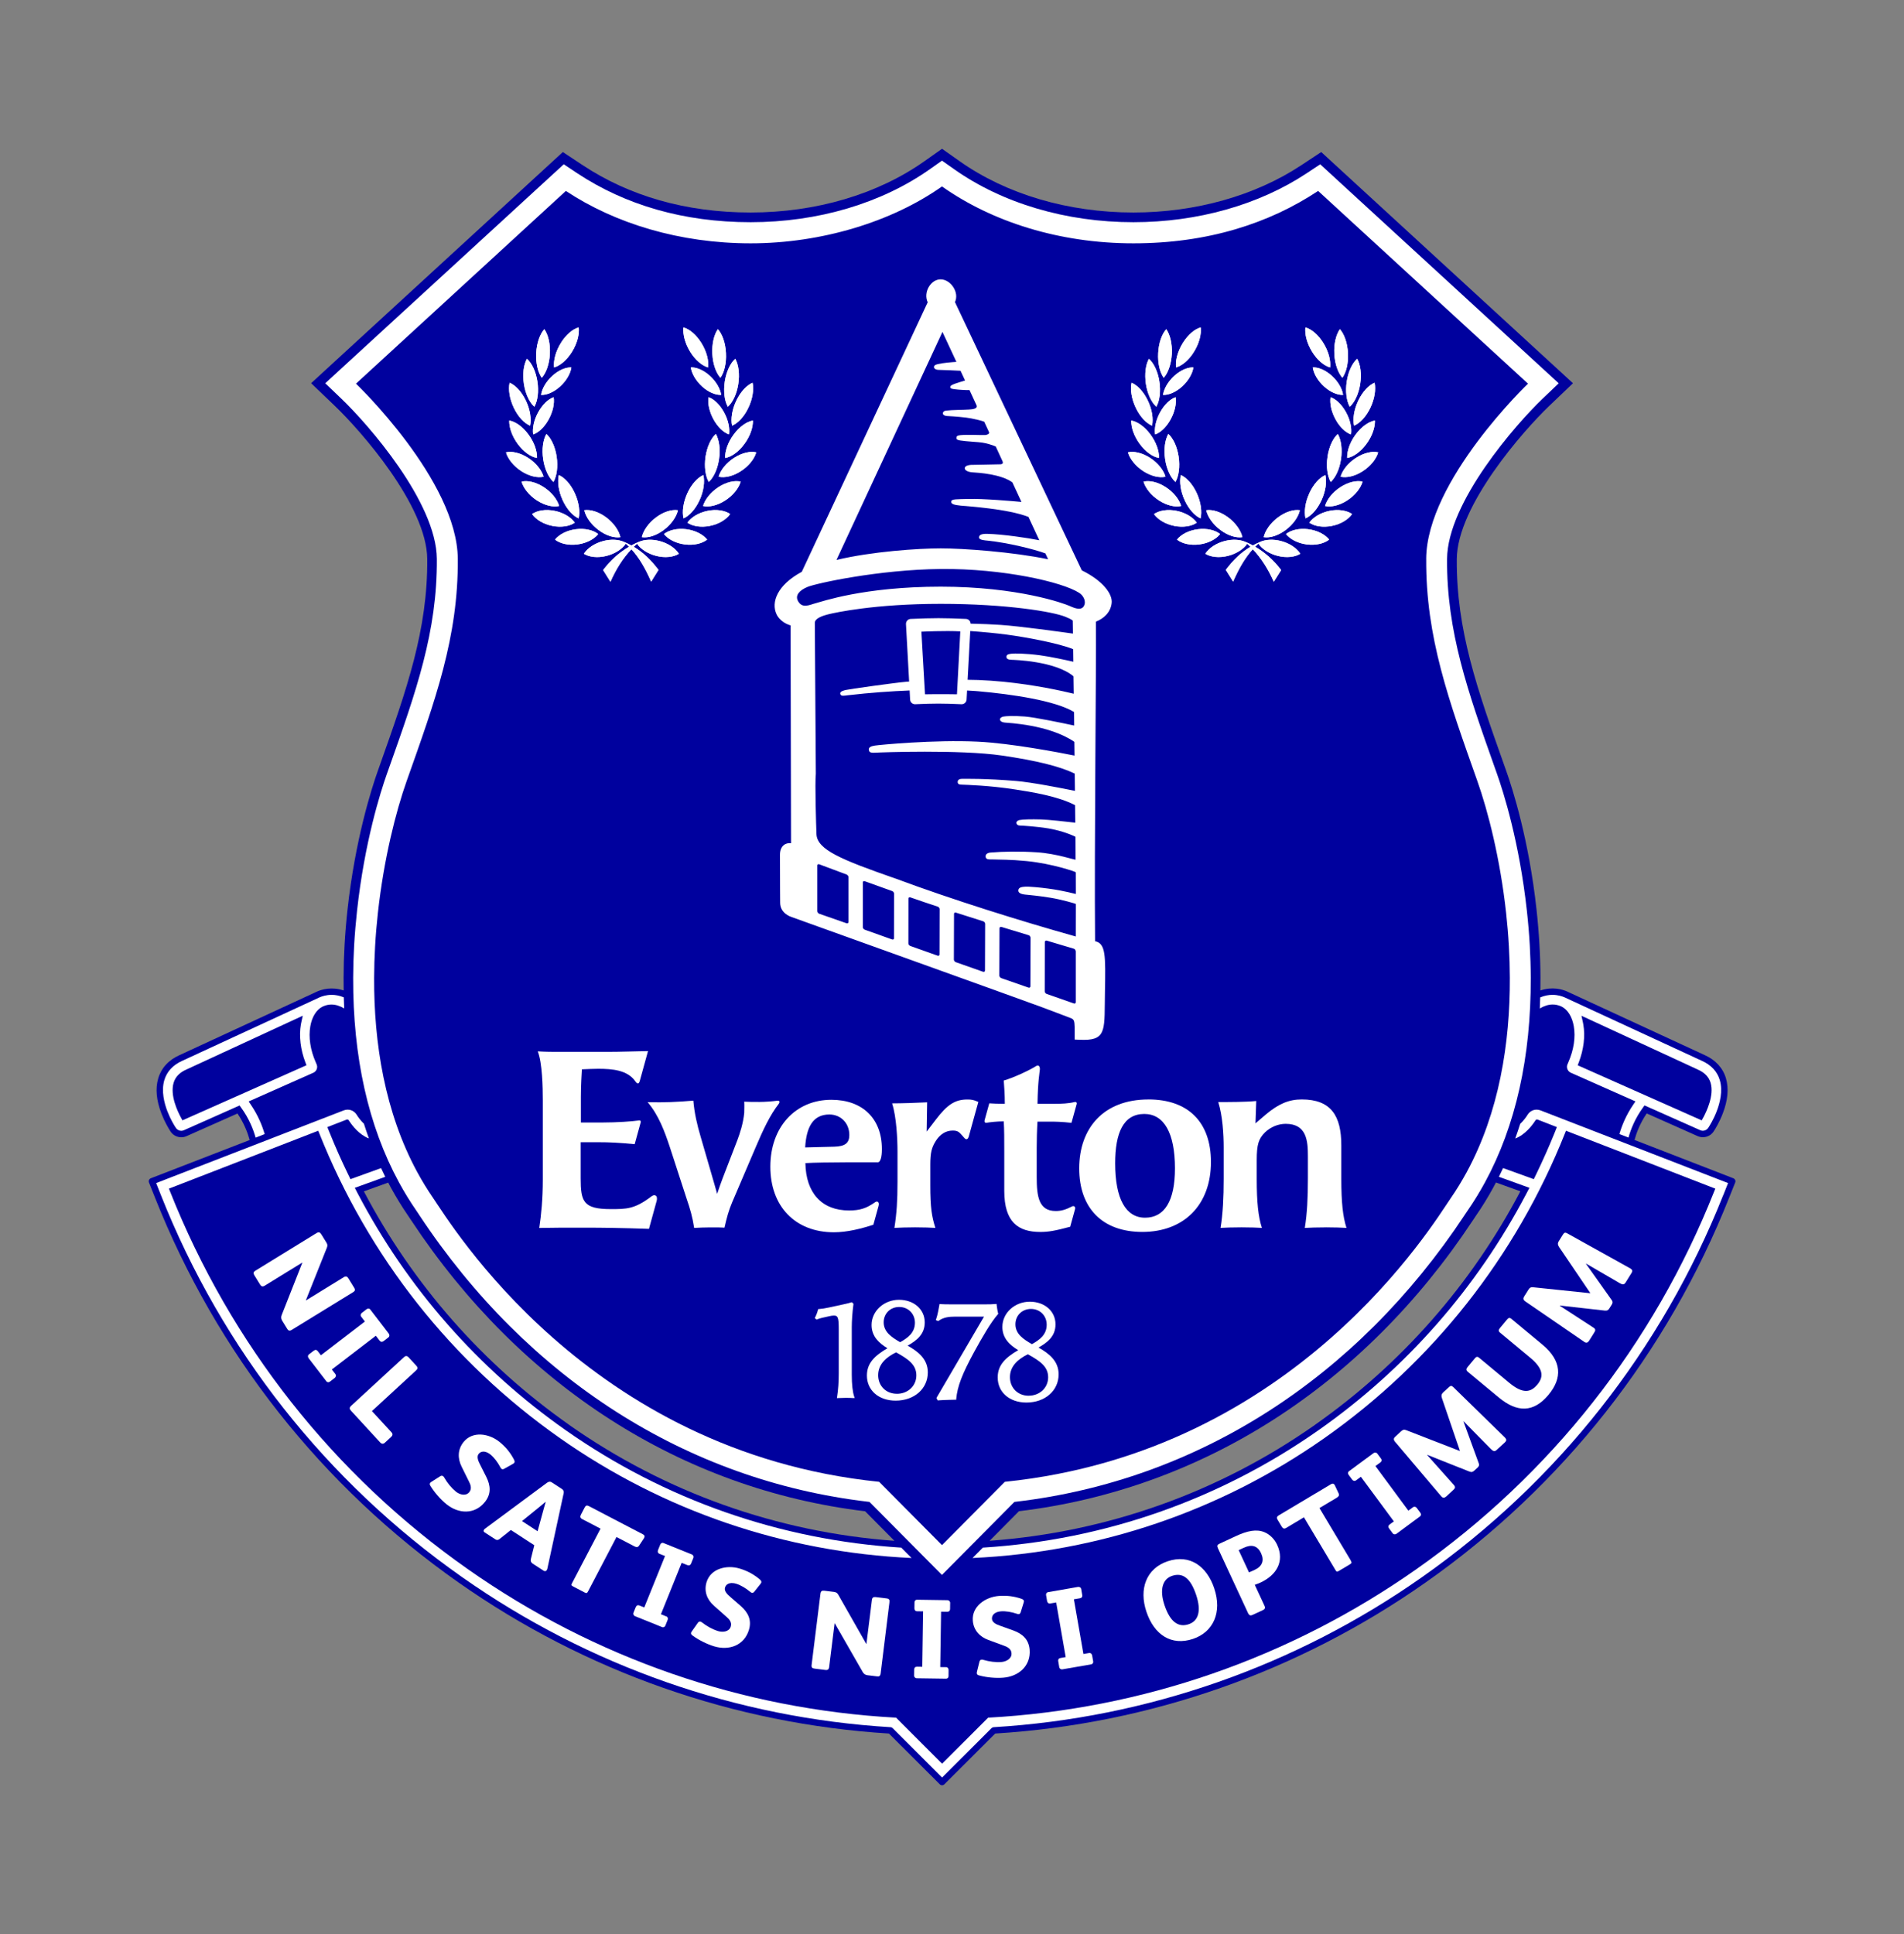 <svg xmlns="http://www.w3.org/2000/svg" width="64" height="65" viewBox="0 0 64 65" fill="none"><rect x="0" y="0" width="64" height="65" fill="#808080" stroke="none"/><path d="M58.324 39.657C58.312 39.631 58.291 39.611 58.264 39.6L54.942 38.312C55.004 38.083 55.124 37.755 55.352 37.421L57.066 38.184C57.122 38.208 57.181 38.22 57.24 38.22C57.397 38.22 57.541 38.136 57.617 38.001C57.664 37.928 57.796 37.713 57.905 37.43C58.079 36.983 58.115 36.583 58.016 36.243C57.913 35.891 57.663 35.62 57.292 35.456L52.72 33.343C52.712 33.338 52.702 33.334 52.69 33.328L52.683 33.325C52.512 33.249 52.181 33.151 51.777 33.288C51.78 33.147 51.781 33.005 51.78 32.861C51.779 32.497 51.768 32.122 51.746 31.75C51.724 31.363 51.691 30.966 51.648 30.571C51.392 28.229 50.848 26.523 50.626 25.899L50.552 25.69C49.657 23.167 48.95 21.173 48.968 18.789C48.981 16.994 51.211 14.469 52.07 13.647L52.873 12.88L44.411 5.11L43.744 5.551C42.194 6.576 40.19 7.142 38.099 7.142C35.906 7.142 33.83 6.53 32.255 5.417L31.665 5L31.075 5.417C29.5 6.53 27.424 7.142 25.231 7.142C23.038 7.142 21.136 6.577 19.586 5.551L18.919 5.11L11.275 12.128L10.458 12.879L11.259 13.646C12.118 14.468 14.349 16.994 14.361 18.789C14.379 21.173 13.671 23.167 12.777 25.69L12.703 25.899C12.481 26.523 11.938 28.229 11.681 30.571C11.637 30.967 11.604 31.363 11.582 31.751C11.561 32.124 11.55 32.498 11.549 32.862C11.549 33.005 11.549 33.147 11.552 33.288C11.15 33.153 10.821 33.251 10.649 33.327L10.643 33.33C10.632 33.335 10.621 33.34 10.614 33.344L6.041 35.458C5.671 35.621 5.42 35.893 5.318 36.245C5.218 36.585 5.255 36.984 5.429 37.432C5.539 37.715 5.67 37.93 5.717 38.003C5.793 38.138 5.937 38.222 6.093 38.222C6.153 38.222 6.212 38.21 6.268 38.185L7.982 37.423C8.209 37.756 8.329 38.084 8.392 38.314L5.069 39.6C5.042 39.611 5.021 39.631 5.009 39.657C4.997 39.683 4.997 39.714 5.007 39.741L5.208 40.245C7.284 45.478 10.812 49.951 15.409 53.182C19.68 56.184 24.683 57.94 29.88 58.261L31.59 59.968C31.611 59.989 31.638 59.999 31.666 59.999C31.694 59.999 31.721 59.988 31.742 59.968L33.452 58.261C38.649 57.94 43.651 56.184 47.923 53.182C52.52 49.951 56.049 45.478 58.125 40.245L58.326 39.741C58.337 39.714 58.337 39.684 58.324 39.657ZM19.134 47.888C16.227 45.847 13.873 43.161 12.231 40.04L13.049 39.745C13.075 39.794 13.1 39.844 13.127 39.894C13.31 40.23 13.511 40.557 13.725 40.869C13.748 40.901 13.777 40.946 13.813 41.001L13.829 41.024C17.506 46.583 22.921 50.049 29.08 50.791L30.064 51.784C26.124 51.495 22.373 50.164 19.134 47.89V47.888ZM44.2 47.888C40.959 50.163 37.206 51.495 33.265 51.783L34.251 50.789C40.41 50.047 45.825 46.581 49.502 41.022L49.518 40.999C49.554 40.944 49.583 40.899 49.606 40.866C49.822 40.555 50.022 40.228 50.205 39.892C50.232 39.843 50.258 39.792 50.284 39.742L51.104 40.038C49.462 43.16 47.108 45.845 44.201 47.886L44.2 47.888Z" fill="#00019E"></path><path d="M57.924 40.165C55.863 45.359 52.362 49.799 47.799 53.005C43.55 55.993 38.569 57.737 33.399 58.048C33.373 58.05 33.347 58.061 33.329 58.079L31.667 59.74L30.004 58.079C29.986 58.061 29.961 58.049 29.935 58.048C24.763 57.737 19.784 55.993 15.534 53.005C10.971 49.799 7.469 45.359 5.409 40.165L5.249 39.761L11.549 37.32C11.716 37.255 11.887 37.312 11.984 37.457L11.991 37.468C12.029 37.533 12.118 37.656 12.233 37.767C12.285 37.933 12.341 38.098 12.4 38.261C12.072 38.137 11.836 37.823 11.743 37.682L11.721 37.649C11.711 37.634 11.693 37.623 11.673 37.623C11.665 37.623 11.658 37.625 11.651 37.628L11.205 37.801L11.004 37.88L11.041 37.973C11.056 38.008 11.07 38.042 11.084 38.078C11.27 38.539 11.47 38.991 11.686 39.435C11.717 39.5 11.748 39.565 11.78 39.63L11.985 39.556L12.809 39.258C12.855 39.357 12.901 39.454 12.95 39.551L12.13 39.847L11.926 39.921C11.959 39.986 11.993 40.05 12.026 40.114C13.685 43.277 16.067 45.997 19.01 48.063C22.349 50.407 26.226 51.759 30.295 52.013L30.641 52.362C26.378 52.165 22.311 50.783 18.821 48.333C15.18 45.776 12.384 42.236 10.735 38.095L10.698 38.002L5.678 39.948L5.716 40.043C7.753 45.177 11.214 49.566 15.725 52.736C19.973 55.722 24.949 57.448 30.121 57.728L31.595 59.203L31.668 59.273L33.214 57.728C38.385 57.448 43.363 55.722 47.611 52.736C52.122 49.566 55.583 45.177 57.619 40.043L57.657 39.948L52.638 38.002L52.601 38.095C50.951 42.236 48.155 45.776 44.516 48.333C41.024 50.784 36.954 52.166 32.69 52.362L33.036 52.013C37.107 51.76 40.984 50.408 44.325 48.063C47.267 45.996 49.649 43.277 51.308 40.114C51.342 40.05 51.376 39.986 51.41 39.921L51.205 39.847L50.383 39.55C50.431 39.453 50.478 39.356 50.524 39.257L51.352 39.556L51.556 39.63C51.588 39.565 51.62 39.5 51.651 39.435C51.865 38.99 52.067 38.538 52.253 38.078C52.267 38.043 52.282 38.009 52.295 37.973L52.332 37.88L52.131 37.801L51.686 37.628C51.679 37.625 51.671 37.623 51.663 37.623C51.643 37.623 51.626 37.634 51.615 37.649L51.593 37.682C51.5 37.823 51.262 38.139 50.932 38.263C50.99 38.101 51.046 37.938 51.098 37.772C51.215 37.661 51.305 37.534 51.345 37.468L51.352 37.457C51.448 37.312 51.62 37.255 51.787 37.32L58.086 39.761L57.926 40.165H57.924Z" fill="white"></path><path d="M24.537 53.66L24.899 53.975C25.147 54.193 25.274 54.446 25.174 54.777C25.016 55.302 24.505 55.481 24.006 55.331C23.768 55.259 23.495 55.125 23.284 54.971C23.231 54.935 23.22 54.904 23.23 54.871C23.235 54.852 23.249 54.833 23.264 54.814L23.451 54.548C23.473 54.515 23.501 54.488 23.548 54.501C23.567 54.507 23.583 54.516 23.606 54.534C23.763 54.657 23.954 54.762 24.141 54.819C24.294 54.865 24.511 54.843 24.564 54.664C24.606 54.526 24.518 54.424 24.42 54.339L24 53.967C23.767 53.762 23.657 53.483 23.749 53.176C23.89 52.709 24.435 52.588 24.861 52.716C25.124 52.795 25.335 52.91 25.535 53.078C25.585 53.121 25.599 53.154 25.59 53.186C25.586 53.2 25.572 53.217 25.559 53.236L25.36 53.487C25.327 53.528 25.3 53.54 25.267 53.53C25.249 53.524 25.23 53.511 25.208 53.492C25.078 53.382 24.897 53.272 24.747 53.227C24.602 53.183 24.421 53.188 24.37 53.359C24.335 53.476 24.459 53.593 24.538 53.66H24.537Z" fill="white"></path><path d="M22.393 54.321C22.449 54.343 22.461 54.398 22.44 54.447L22.365 54.634C22.348 54.676 22.304 54.704 22.255 54.684L21.348 54.318C21.295 54.297 21.276 54.243 21.291 54.206L21.369 54.014C21.395 53.951 21.441 53.937 21.494 53.958L21.656 54.023L22.354 52.295L22.166 52.221C22.11 52.197 22.099 52.144 22.119 52.094L22.194 51.908C22.212 51.865 22.255 51.838 22.304 51.859L23.25 52.24C23.303 52.261 23.322 52.315 23.307 52.353L23.23 52.545C23.204 52.608 23.157 52.622 23.104 52.601L22.913 52.524L22.216 54.252L22.392 54.323L22.393 54.321Z" fill="white"></path><path d="M19.569 51.053C19.502 51.018 19.493 50.971 19.528 50.903L19.658 50.654C19.688 50.596 19.732 50.585 19.793 50.617L21.435 51.474L21.607 51.563C21.668 51.596 21.677 51.634 21.654 51.679C21.652 51.682 21.651 51.686 21.648 51.693L21.482 51.945C21.439 52.009 21.387 52.003 21.317 51.966L20.723 51.656L19.773 53.472C19.734 53.547 19.717 53.554 19.649 53.519L19.268 53.32C19.198 53.283 19.196 53.27 19.233 53.199L20.186 51.375L19.568 51.053H19.569Z" fill="white"></path><path d="M18.878 50.035L18.55 49.822C18.489 49.782 18.44 49.796 18.389 49.831L16.299 51.379C16.285 51.388 16.276 51.401 16.269 51.413C16.25 51.442 16.251 51.474 16.286 51.498L16.65 51.734C16.707 51.771 16.756 51.754 16.796 51.72L17.172 51.42L17.284 51.493L17.845 51.858L17.96 51.932L17.847 52.385C17.831 52.452 17.837 52.505 17.914 52.556L18.271 52.788C18.315 52.817 18.355 52.806 18.379 52.767C18.387 52.755 18.394 52.736 18.4 52.713L18.948 50.179C18.959 50.127 18.942 50.075 18.879 50.035L18.878 50.035ZM18.278 50.703L18.07 51.462L17.547 51.121L18.155 50.627C18.221 50.575 18.281 50.523 18.334 50.477L18.341 50.481C18.322 50.546 18.302 50.619 18.278 50.703Z" fill="white"></path><path d="M15.764 49.793L15.516 49.29C15.378 49.012 15.382 48.711 15.583 48.463C15.888 48.085 16.439 48.178 16.786 48.457C16.999 48.629 17.151 48.816 17.273 49.047C17.304 49.106 17.305 49.141 17.283 49.167C17.273 49.179 17.256 49.19 17.235 49.202L16.957 49.358C16.911 49.385 16.881 49.386 16.855 49.364C16.841 49.353 16.827 49.332 16.814 49.306C16.736 49.155 16.609 48.984 16.488 48.886C16.369 48.79 16.2 48.727 16.088 48.866C16.012 48.96 16.082 49.115 16.13 49.207L16.346 49.636C16.493 49.931 16.515 50.213 16.297 50.482C15.953 50.908 15.412 50.881 15.007 50.554C14.815 50.398 14.612 50.17 14.474 49.947C14.438 49.894 14.44 49.862 14.462 49.835C14.474 49.82 14.494 49.808 14.514 49.794L14.789 49.619C14.821 49.597 14.858 49.583 14.896 49.614C14.911 49.625 14.924 49.641 14.937 49.666C15.036 49.84 15.174 50.008 15.324 50.131C15.448 50.232 15.658 50.293 15.775 50.148C15.865 50.036 15.823 49.908 15.764 49.792V49.793Z" fill="white"></path><path d="M13.159 48.137C13.208 48.191 13.2 48.244 13.15 48.29L12.938 48.486C12.876 48.543 12.823 48.524 12.779 48.478L11.8 47.414C11.746 47.355 11.732 47.312 11.807 47.243L13.581 45.609C13.631 45.562 13.682 45.562 13.732 45.615L13.992 45.897C14.049 45.959 14.05 45.999 13.985 46.058L12.502 47.424L13.159 48.137H13.159Z" fill="white"></path><path d="M11.273 46.178C11.309 46.227 11.292 46.278 11.249 46.311L11.089 46.435C11.053 46.463 11.002 46.464 10.969 46.421L10.373 45.646C10.339 45.6 10.348 45.545 10.382 45.52L10.545 45.395C10.599 45.353 10.646 45.364 10.681 45.409L10.787 45.548L12.265 44.414L12.143 44.254C12.106 44.205 12.124 44.153 12.166 44.121L12.326 43.998C12.363 43.971 12.414 43.968 12.447 44.011L13.067 44.819C13.102 44.865 13.092 44.92 13.059 44.945L12.896 45.071C12.841 45.112 12.794 45.101 12.759 45.055L12.634 44.892L11.155 46.026L11.271 46.176L11.273 46.178Z" fill="white"></path><path d="M10.159 42.434L8.899 43.209C8.827 43.253 8.782 43.237 8.742 43.172L8.556 42.871C8.51 42.796 8.507 42.755 8.584 42.706L10.638 41.443C10.722 41.392 10.763 41.42 10.804 41.489L10.972 41.761C11.012 41.825 11.013 41.87 10.986 41.936L10.283 43.697L10.287 43.704L11.557 42.923C11.628 42.88 11.673 42.901 11.712 42.966L11.905 43.28C11.957 43.365 11.916 43.399 11.861 43.433L9.812 44.692C9.729 44.744 9.69 44.718 9.654 44.66L9.484 44.384C9.449 44.326 9.441 44.264 9.468 44.198L10.161 42.442L10.157 42.435L10.159 42.434Z" fill="white"></path><path d="M31.796 56.029C31.856 56.03 31.886 56.077 31.885 56.13L31.883 56.332C31.883 56.377 31.851 56.419 31.798 56.418L30.82 56.404C30.763 56.404 30.726 56.36 30.727 56.318L30.73 56.113C30.73 56.044 30.769 56.015 30.826 56.015L31.001 56.018L31.029 54.155L30.827 54.152C30.766 54.152 30.736 54.105 30.737 54.052L30.74 53.85C30.74 53.805 30.772 53.763 30.825 53.764L31.844 53.779C31.901 53.78 31.938 53.823 31.938 53.865L31.935 54.071C31.935 54.139 31.895 54.169 31.838 54.169L31.633 54.166L31.605 56.028L31.795 56.031L31.796 56.029Z" fill="white"></path><path d="M29.897 53.853L29.602 56.238C29.589 56.336 29.546 56.349 29.477 56.34L29.156 56.301C29.089 56.292 29.035 56.259 29.001 56.197L28.061 54.559H28.053L27.871 56.026C27.86 56.109 27.819 56.135 27.744 56.125L27.392 56.081C27.305 56.071 27.27 56.047 27.281 55.956L27.578 53.564C27.59 53.466 27.637 53.452 27.717 53.462L28.034 53.501C28.109 53.511 28.144 53.538 28.179 53.599L29.117 55.248H29.124L29.308 53.77C29.318 53.687 29.363 53.665 29.438 53.675L29.805 53.72C29.903 53.733 29.904 53.786 29.896 53.85L29.897 53.853Z" fill="white"></path><path d="M33.344 54.416C33.354 54.537 33.511 54.601 33.609 54.635L34.061 54.797C34.372 54.91 34.581 55.099 34.609 55.444C34.652 55.989 34.242 56.343 33.722 56.384C33.476 56.404 33.172 56.378 32.919 56.31C32.857 56.296 32.836 56.272 32.833 56.237C32.831 56.217 32.837 56.195 32.842 56.171L32.92 55.855C32.929 55.817 32.946 55.781 32.995 55.777C33.014 55.775 33.033 55.777 33.06 55.787C33.252 55.844 33.468 55.872 33.661 55.857C33.821 55.845 34.016 55.746 34 55.56C33.989 55.416 33.869 55.353 33.747 55.309L33.221 55.115C32.929 55.008 32.726 54.788 32.7 54.47C32.661 53.985 33.125 53.674 33.568 53.638C33.841 53.616 34.08 53.647 34.327 53.73C34.39 53.752 34.415 53.776 34.418 53.81C34.419 53.825 34.413 53.845 34.407 53.869L34.313 54.173C34.298 54.224 34.277 54.245 34.242 54.248C34.224 54.25 34.2 54.244 34.173 54.234C34.012 54.178 33.803 54.141 33.648 54.154C33.496 54.166 33.331 54.236 33.344 54.415V54.416Z" fill="white"></path><path d="M36.416 55.588L36.603 55.556C36.663 55.545 36.701 55.585 36.71 55.637L36.745 55.835C36.753 55.88 36.73 55.926 36.677 55.936L35.715 56.103C35.658 56.113 35.614 56.078 35.606 56.037L35.572 55.835C35.56 55.768 35.592 55.731 35.649 55.722L35.822 55.692L35.502 53.856L35.303 53.89C35.244 53.901 35.206 53.861 35.196 53.809L35.162 53.61C35.154 53.565 35.177 53.519 35.229 53.509L36.234 53.334C36.289 53.325 36.334 53.359 36.342 53.4L36.376 53.602C36.388 53.669 36.356 53.706 36.3 53.715L36.097 53.75L36.417 55.586L36.416 55.588Z" fill="white"></path><path d="M40.815 53.381C40.569 52.649 40.001 52.218 39.248 52.472C38.531 52.713 38.276 53.401 38.536 54.171C38.797 54.947 39.378 55.324 40.102 55.08C40.781 54.852 41.088 54.191 40.814 53.381H40.815ZM39.957 54.587C39.614 54.703 39.336 54.52 39.144 53.95C38.965 53.416 39.084 53.067 39.397 52.962C39.74 52.847 40.01 53.016 40.205 53.597C40.393 54.156 40.274 54.481 39.957 54.587Z" fill="white"></path><path d="M45.4 52.444C45.443 52.516 45.44 52.534 45.376 52.574L45.007 52.794C44.938 52.835 44.926 52.829 44.885 52.76L43.83 50.994L43.233 51.351C43.167 51.39 43.122 51.373 43.083 51.308L42.938 51.066C42.906 51.011 42.919 50.967 42.978 50.932L44.569 49.983L44.736 49.883C44.795 49.848 44.833 49.86 44.858 49.902C44.86 49.906 44.862 49.909 44.866 49.915L44.995 50.188C45.027 50.257 44.995 50.299 44.926 50.34L44.351 50.683L45.403 52.443L45.4 52.444Z" fill="white"></path><path d="M47.34 50.77L47.493 50.658C47.542 50.622 47.593 50.64 47.625 50.683L47.745 50.845C47.772 50.882 47.773 50.933 47.729 50.965L46.943 51.546C46.897 51.58 46.842 51.57 46.816 51.536L46.694 51.371C46.653 51.315 46.666 51.269 46.711 51.235L46.852 51.131L45.744 49.632L45.582 49.752C45.533 49.787 45.482 49.769 45.45 49.726L45.331 49.564C45.303 49.527 45.303 49.476 45.346 49.444L46.166 48.839C46.211 48.805 46.267 48.815 46.292 48.849L46.415 49.014C46.456 49.069 46.443 49.116 46.398 49.15L46.233 49.272L47.34 50.771V50.77Z" fill="white"></path><path d="M48.465 46.979C48.443 46.911 48.448 46.855 48.509 46.797L48.705 46.617C48.761 46.565 48.798 46.566 48.847 46.615L50.586 48.313C50.586 48.313 50.591 48.318 50.594 48.321C50.643 48.375 50.641 48.423 50.591 48.47L50.311 48.728C50.239 48.795 50.188 48.773 50.113 48.699L49.198 47.768L49.192 47.773L49.704 49.174C49.733 49.251 49.702 49.289 49.666 49.324L49.562 49.419C49.509 49.467 49.471 49.487 49.392 49.457L47.976 48.895L47.971 48.9L48.865 49.902C48.937 49.98 48.908 50.022 48.849 50.076L48.621 50.288C48.556 50.347 48.505 50.353 48.451 50.295C48.448 50.292 48.446 50.289 48.443 50.286L46.893 48.456C46.834 48.386 46.843 48.336 46.897 48.287L47.098 48.101C47.163 48.042 47.208 48.041 47.282 48.071L49.067 48.764L49.072 48.758L48.465 46.979Z" fill="white"></path><path d="M51.432 45.627L50.42 44.786C50.361 44.738 50.373 44.688 50.417 44.635L50.658 44.346C50.704 44.291 50.742 44.273 50.804 44.325L51.846 45.19C52.504 45.737 52.518 46.316 52.051 46.877C51.55 47.48 50.996 47.48 50.376 46.964L49.331 46.097C49.272 46.048 49.286 45.996 49.331 45.943L49.572 45.654C49.618 45.598 49.657 45.581 49.719 45.632L50.728 46.471C51.187 46.852 51.451 46.803 51.676 46.532C51.891 46.275 51.887 46.004 51.433 45.627H51.432Z" fill="white"></path><path d="M52.401 41.9C52.362 41.84 52.352 41.785 52.397 41.714L52.538 41.488C52.578 41.423 52.615 41.415 52.675 41.448L54.799 42.629C54.799 42.629 54.806 42.633 54.809 42.635C54.87 42.673 54.881 42.72 54.844 42.778L54.643 43.101C54.591 43.185 54.537 43.178 54.444 43.125L53.315 42.468L53.311 42.475L54.174 43.691C54.222 43.757 54.202 43.803 54.176 43.846L54.102 43.965C54.063 44.026 54.031 44.055 53.946 44.047L52.432 43.877L52.428 43.883L53.555 44.615C53.646 44.671 53.629 44.719 53.587 44.786L53.421 45.051C53.375 45.125 53.327 45.145 53.259 45.103C53.256 45.101 53.252 45.099 53.25 45.096L51.272 43.739C51.196 43.687 51.193 43.636 51.231 43.574L51.377 43.342C51.423 43.268 51.468 43.255 51.547 43.264L53.45 43.463L53.454 43.457L52.4 41.901L52.401 41.9Z" fill="white"></path><path d="M42.93 51.92C42.845 51.736 42.694 51.576 42.506 51.496C42.241 51.384 41.932 51.443 41.533 51.63L40.994 51.88C40.915 51.917 40.901 51.949 40.94 52.035L41.952 54.215C41.991 54.297 42.04 54.304 42.102 54.275L42.447 54.115C42.526 54.078 42.535 54.033 42.507 53.974L42.177 53.263C42.217 53.25 42.327 53.206 42.372 53.186C42.904 52.939 43.187 52.477 42.93 51.921V51.92ZM42.171 52.762C42.143 52.774 42.029 52.828 41.983 52.845L41.636 52.097L41.805 52.019C42.063 51.898 42.267 51.938 42.388 52.2C42.504 52.448 42.43 52.642 42.171 52.762Z" fill="white"></path><path d="M11.556 33.519C11.408 33.458 11.27 33.435 11.148 33.435C10.971 33.435 10.826 33.482 10.735 33.522C10.722 33.528 10.714 33.532 10.706 33.536L6.129 35.651C5.817 35.789 5.608 36.014 5.523 36.303C5.416 36.669 5.521 37.075 5.628 37.352C5.734 37.625 5.863 37.832 5.901 37.889C5.958 37.991 6.079 38.03 6.179 37.986L8.053 37.153L8.104 37.224C8.376 37.596 8.518 37.969 8.592 38.234L8.896 38.115C8.819 37.847 8.68 37.492 8.43 37.125L8.358 37.018L10.531 36.054C10.635 36.008 10.687 35.886 10.647 35.782L10.611 35.696C10.431 35.287 10.366 34.858 10.431 34.49C10.486 34.175 10.636 33.934 10.842 33.831L10.869 33.819C10.957 33.78 11.048 33.761 11.141 33.761C11.284 33.761 11.427 33.807 11.57 33.892C11.564 33.769 11.559 33.645 11.556 33.521L11.556 33.519ZM6.133 37.654L6.086 37.566C5.969 37.353 5.712 36.811 5.835 36.394C5.894 36.194 6.034 36.047 6.263 35.946L10.177 34.137L10.13 34.349C10.124 34.377 10.118 34.405 10.113 34.433C10.046 34.818 10.1 35.27 10.265 35.706L10.302 35.801L6.133 37.653V37.654Z" fill="white"></path><path d="M57.809 36.303C57.724 36.014 57.516 35.789 57.203 35.651L52.627 33.536C52.618 33.533 52.61 33.528 52.597 33.522C52.507 33.482 52.362 33.435 52.184 33.435C52.062 33.435 51.923 33.458 51.772 33.521C51.768 33.646 51.764 33.77 51.758 33.893C51.903 33.806 52.047 33.76 52.191 33.76C52.284 33.76 52.374 33.779 52.463 33.817L52.49 33.829C52.696 33.932 52.845 34.173 52.9 34.488C52.965 34.856 52.9 35.285 52.72 35.694L52.684 35.78C52.645 35.885 52.696 36.006 52.8 36.052L54.973 37.016L54.9 37.123C54.65 37.49 54.511 37.845 54.434 38.114L54.739 38.232C54.812 37.967 54.955 37.594 55.227 37.222L55.278 37.151L57.151 37.984C57.252 38.029 57.373 37.989 57.431 37.888C57.468 37.83 57.598 37.623 57.703 37.35C57.81 37.074 57.916 36.667 57.808 36.301L57.809 36.303ZM57.248 37.566L57.201 37.654L53.031 35.802L53.068 35.707C53.234 35.271 53.289 34.819 53.221 34.434C53.217 34.406 53.211 34.377 53.205 34.35L53.158 34.138L57.071 35.947C57.301 36.049 57.441 36.195 57.5 36.395C57.622 36.812 57.365 37.353 57.249 37.567L57.248 37.566Z" fill="white"></path><path d="M44.377 5.522L43.921 5.824C42.319 6.884 40.251 7.468 38.097 7.468C35.837 7.468 33.696 6.834 32.068 5.684L31.663 5.399L31.259 5.684C29.631 6.834 27.489 7.468 25.23 7.468C22.97 7.468 21.008 6.884 19.406 5.824L18.95 5.521L11.491 12.368L10.933 12.881L11.481 13.406C12.367 14.255 14.669 16.874 14.684 18.784C14.701 21.227 13.986 23.243 13.08 25.798L13.006 26.006C12.789 26.62 12.255 28.297 12.002 30.604C11.959 30.994 11.926 31.385 11.904 31.766C11.883 32.134 11.872 32.502 11.871 32.86C11.862 35.526 12.379 37.838 13.409 39.734C13.586 40.06 13.781 40.377 13.989 40.679C14.012 40.713 14.043 40.758 14.081 40.816L14.096 40.84C17.731 46.335 23.084 49.754 29.171 50.47L29.227 50.477L31.662 52.931L34.097 50.477L34.153 50.47C40.239 49.754 45.593 46.334 49.228 40.84L49.243 40.816C49.281 40.759 49.312 40.713 49.336 40.679C49.544 40.378 49.739 40.06 49.916 39.735C50.946 37.839 51.463 35.526 51.454 32.861C51.453 32.502 51.441 32.134 51.421 31.767C51.399 31.386 51.366 30.995 51.323 30.606C51.07 28.299 50.537 26.621 50.319 26.007L50.245 25.799C49.339 23.244 48.624 21.227 48.641 18.785C48.656 16.875 50.958 14.256 51.844 13.407L52.394 12.882L44.377 5.522ZM47.94 18.781C47.92 21.417 48.704 23.553 49.658 26.247C50.017 27.26 50.425 28.851 50.626 30.684C50.666 31.05 50.698 31.425 50.719 31.809C50.739 32.156 50.75 32.509 50.751 32.865C50.759 35.055 50.392 37.385 49.3 39.396C49.136 39.697 48.957 39.991 48.76 40.275C48.189 41.101 43.578 48.797 33.776 49.801L33.742 49.836L31.663 51.929L29.585 49.836L29.55 49.801C19.75 48.798 15.138 41.102 14.567 40.275C14.37 39.99 14.191 39.697 14.027 39.396C12.935 37.385 12.567 35.055 12.576 32.865C12.577 32.508 12.588 32.156 12.608 31.809C12.629 31.427 12.662 31.051 12.702 30.684C12.903 28.852 13.311 27.26 13.67 26.247C14.625 23.553 15.408 21.417 15.388 18.781C15.369 16.145 11.966 12.894 11.966 12.894L19.021 6.417C20.677 7.514 22.851 8.178 25.231 8.178C27.611 8.178 29.983 7.453 31.663 6.266C33.345 7.453 35.606 8.178 38.097 8.178C40.588 8.178 42.651 7.514 44.307 6.417L51.361 12.894C51.361 12.894 47.958 16.145 47.939 18.781H47.94Z" fill="white"></path><path d="M24.896 16.187C24.693 16.139 24.414 16.201 24.149 16.373C23.884 16.545 23.697 16.785 23.632 17.005C23.834 17.052 24.114 16.989 24.379 16.818C24.644 16.647 24.831 16.407 24.896 16.187Z" fill="white"></path><path d="M23.803 12.349C23.829 12.118 23.751 11.812 23.577 11.53C23.402 11.248 23.174 11.059 22.973 11.004C22.947 11.235 23.025 11.541 23.199 11.823C23.374 12.105 23.602 12.294 23.803 12.349Z" fill="white"></path><path d="M23.816 13.35C23.783 13.556 23.84 13.834 23.985 14.096C24.129 14.358 24.325 14.54 24.504 14.6C24.536 14.395 24.48 14.116 24.336 13.854C24.191 13.592 23.995 13.409 23.817 13.349L23.816 13.35Z" fill="white"></path><path d="M24.217 12.696C24.346 12.514 24.422 12.207 24.403 11.865C24.386 11.522 24.279 11.227 24.131 11.063C24.002 11.246 23.927 11.552 23.945 11.895C23.962 12.236 24.069 12.532 24.216 12.696H24.217Z" fill="white"></path><path d="M24.607 14.306C24.802 14.226 25.01 14.009 25.154 13.706C25.299 13.404 25.345 13.09 25.297 12.864C25.102 12.944 24.895 13.161 24.75 13.464C24.605 13.766 24.559 14.08 24.607 14.306Z" fill="white"></path><path d="M23.601 12.99C23.815 13.183 24.054 13.282 24.241 13.271C24.21 13.066 24.074 12.824 23.86 12.63C23.646 12.437 23.407 12.338 23.221 12.349C23.251 12.555 23.388 12.796 23.601 12.99Z" fill="white"></path><path d="M24.465 13.669C24.627 13.524 24.763 13.246 24.816 12.908C24.868 12.57 24.825 12.255 24.715 12.058C24.553 12.202 24.417 12.482 24.364 12.819C24.312 13.158 24.355 13.471 24.465 13.668V13.669Z" fill="white"></path><path d="M25.42 15.203C25.218 15.155 24.938 15.218 24.673 15.389C24.408 15.561 24.221 15.8 24.156 16.021C24.359 16.068 24.638 16.005 24.903 15.834C25.168 15.663 25.356 15.423 25.42 15.203Z" fill="white"></path><path d="M25.017 14.927C25.213 14.664 25.315 14.366 25.307 14.135C25.102 14.169 24.86 14.336 24.665 14.6C24.469 14.863 24.368 15.16 24.374 15.393C24.58 15.358 24.822 15.192 25.017 14.928V14.927Z" fill="white"></path><path d="M23.823 16.198C23.985 16.053 24.119 15.772 24.169 15.434C24.22 15.096 24.173 14.781 24.063 14.585C23.901 14.73 23.768 15.012 23.716 15.349C23.666 15.688 23.713 16.002 23.824 16.198H23.823Z" fill="white"></path><path d="M23.784 17.169C23.482 17.23 23.233 17.384 23.105 17.566C23.283 17.688 23.564 17.735 23.865 17.674C24.166 17.613 24.415 17.459 24.543 17.276C24.366 17.155 24.085 17.107 23.784 17.169Z" fill="white"></path><path d="M18.272 16.021C18.207 15.801 18.02 15.561 17.755 15.389C17.489 15.217 17.21 15.155 17.008 15.203C17.073 15.423 17.261 15.663 17.525 15.835C17.79 16.006 18.069 16.068 18.272 16.021Z" fill="white"></path><path d="M18.795 17.005C18.73 16.785 18.542 16.545 18.278 16.373C18.013 16.201 17.734 16.139 17.531 16.187C17.596 16.407 17.783 16.647 18.048 16.818C18.314 16.989 18.593 17.052 18.795 17.005Z" fill="white"></path><path d="M19.321 17.566C19.193 17.384 18.945 17.23 18.643 17.169C18.342 17.107 18.061 17.155 17.884 17.276C18.011 17.459 18.26 17.613 18.561 17.674C18.863 17.734 19.144 17.688 19.32 17.566H19.321Z" fill="white"></path><path d="M23.513 16.811C23.653 16.507 23.694 16.191 23.642 15.966C23.448 16.05 23.244 16.271 23.104 16.576C22.964 16.882 22.922 17.196 22.975 17.421C23.168 17.337 23.373 17.116 23.513 16.81V16.811Z" fill="white"></path><path d="M18.656 18.136C18.826 18.27 19.104 18.338 19.408 18.298C19.713 18.258 19.969 18.123 20.107 17.949C19.939 17.815 19.66 17.748 19.356 17.787C19.052 17.826 18.794 17.962 18.656 18.135V18.136Z" fill="white"></path><path d="M20.12 17.814C20.375 18.005 20.65 18.086 20.855 18.053C20.803 17.829 20.63 17.577 20.375 17.387C20.119 17.198 19.845 17.116 19.64 17.149C19.692 17.373 19.865 17.625 20.121 17.814H20.12Z" fill="white"></path><path d="M18.784 15.966C18.732 16.191 18.774 16.507 18.914 16.811C19.053 17.117 19.258 17.338 19.451 17.422C19.503 17.197 19.462 16.882 19.322 16.578C19.183 16.272 18.978 16.051 18.784 15.967V15.966Z" fill="white"></path><path d="M19.228 11.822C19.402 11.54 19.48 11.234 19.454 11.003C19.253 11.057 19.024 11.248 18.851 11.529C18.677 11.81 18.599 12.117 18.624 12.348C18.825 12.293 19.054 12.103 19.228 11.822Z" fill="white"></path><path d="M18.827 12.99C19.04 12.797 19.177 12.555 19.207 12.349C19.021 12.339 18.782 12.437 18.569 12.63C18.354 12.824 18.217 13.066 18.188 13.271C18.374 13.281 18.613 13.183 18.827 12.99Z" fill="white"></path><path d="M23.018 18.298C23.323 18.336 23.6 18.268 23.77 18.136C23.631 17.962 23.374 17.826 23.07 17.787C22.766 17.748 22.488 17.815 22.318 17.949C22.456 18.123 22.713 18.259 23.018 18.299V18.298Z" fill="white"></path><path d="M20.288 18.181C19.989 18.256 19.747 18.423 19.626 18.611C19.807 18.723 20.09 18.757 20.389 18.682C20.677 18.609 20.913 18.452 21.038 18.27C21.075 18.304 21.111 18.339 21.147 18.375C20.814 18.569 20.524 18.828 20.273 19.159C20.372 19.316 20.422 19.396 20.52 19.552C20.711 19.117 20.944 18.755 21.225 18.458C21.493 18.753 21.696 19.11 21.888 19.547C21.986 19.39 22.035 19.311 22.135 19.153C21.883 18.821 21.622 18.568 21.303 18.377C21.339 18.342 21.375 18.307 21.412 18.274C21.537 18.454 21.772 18.609 22.058 18.682C22.358 18.757 22.64 18.723 22.821 18.611C22.7 18.423 22.458 18.256 22.159 18.181C21.91 18.118 21.672 18.133 21.495 18.203C21.325 18.271 21.224 18.332 21.224 18.332C21.148 18.291 21.067 18.252 20.985 18.216C20.98 18.214 20.975 18.212 20.97 18.21C20.968 18.209 20.966 18.208 20.964 18.207C20.786 18.132 20.543 18.116 20.288 18.18V18.181Z" fill="white"></path><path d="M17.819 14.306C17.868 14.08 17.822 13.766 17.677 13.464C17.532 13.161 17.325 12.944 17.13 12.864C17.081 13.09 17.128 13.404 17.272 13.706C17.416 14.009 17.624 14.226 17.819 14.306Z" fill="white"></path><path d="M22.308 17.814C22.563 17.625 22.737 17.373 22.789 17.149C22.584 17.116 22.309 17.198 22.054 17.387C21.799 17.577 21.625 17.828 21.572 18.053C21.778 18.086 22.052 18.005 22.308 17.814Z" fill="white"></path><path d="M18.604 16.198C18.715 16.002 18.76 15.688 18.711 15.349C18.661 15.012 18.527 14.73 18.365 14.585C18.254 14.781 18.207 15.095 18.258 15.434C18.308 15.772 18.443 16.053 18.604 16.198Z" fill="white"></path><path d="M17.118 14.134C17.11 14.366 17.212 14.664 17.408 14.926C17.604 15.19 17.846 15.356 18.052 15.391C18.059 15.158 17.957 14.861 17.761 14.598C17.565 14.334 17.323 14.168 17.119 14.133L17.118 14.134Z" fill="white"></path><path d="M18.442 14.096C18.586 13.834 18.643 13.556 18.61 13.35C18.432 13.41 18.235 13.592 18.091 13.855C17.947 14.117 17.89 14.395 17.923 14.601C18.102 14.54 18.298 14.359 18.442 14.097V14.096Z" fill="white"></path><path d="M18.483 11.895C18.501 11.552 18.425 11.246 18.296 11.063C18.149 11.227 18.043 11.522 18.024 11.865C18.006 12.207 18.082 12.514 18.21 12.696C18.358 12.532 18.464 12.237 18.483 11.895Z" fill="white"></path><path d="M17.961 13.669C18.071 13.472 18.115 13.158 18.062 12.82C18.01 12.482 17.874 12.202 17.711 12.059C17.601 12.255 17.558 12.57 17.61 12.908C17.662 13.247 17.798 13.525 17.961 13.67V13.669Z" fill="white"></path><path d="M24.379 16.818C24.113 16.989 23.834 17.052 23.632 17.005C23.697 16.785 23.884 16.545 24.149 16.373C24.414 16.201 24.693 16.139 24.896 16.187C24.831 16.407 24.644 16.647 24.379 16.818Z" fill="white"></path><path d="M24.543 17.276C24.415 17.459 24.167 17.613 23.865 17.674C23.563 17.734 23.283 17.688 23.105 17.566C23.234 17.384 23.483 17.23 23.784 17.169C24.085 17.107 24.366 17.155 24.543 17.276Z" fill="white"></path><path d="M24.505 14.6C24.327 14.54 24.13 14.359 23.986 14.097C23.842 13.835 23.785 13.556 23.817 13.351C23.996 13.411 24.192 13.592 24.336 13.855C24.48 14.117 24.537 14.396 24.504 14.601L24.505 14.6Z" fill="white"></path><path d="M24.665 14.598C24.861 14.335 25.103 14.169 25.307 14.134C25.314 14.366 25.213 14.664 25.017 14.926C24.821 15.19 24.579 15.356 24.374 15.391C24.368 15.158 24.469 14.861 24.665 14.598V14.598Z" fill="white"></path><path d="M24.063 14.585C24.174 14.781 24.221 15.095 24.169 15.434C24.119 15.772 23.985 16.053 23.823 16.198C23.712 16.002 23.667 15.688 23.716 15.349C23.766 15.012 23.9 14.73 24.062 14.585H24.063Z" fill="white"></path><path d="M24.156 16.021C24.221 15.801 24.408 15.561 24.673 15.389C24.939 15.217 25.218 15.155 25.42 15.203C25.356 15.423 25.168 15.663 24.903 15.835C24.638 16.006 24.359 16.068 24.156 16.021Z" fill="white"></path><path d="M25.297 12.864C25.345 13.09 25.299 13.404 25.154 13.706C25.01 14.009 24.802 14.226 24.607 14.306C24.559 14.08 24.605 13.766 24.75 13.464C24.895 13.161 25.102 12.944 25.297 12.864Z" fill="white"></path><path d="M24.714 12.059C24.824 12.255 24.868 12.57 24.815 12.908C24.762 13.247 24.627 13.525 24.464 13.67C24.354 13.473 24.311 13.159 24.363 12.821C24.415 12.483 24.551 12.203 24.714 12.06V12.059Z" fill="white"></path><path d="M24.13 11.063C24.277 11.227 24.384 11.522 24.402 11.865C24.421 12.207 24.345 12.514 24.216 12.696C24.07 12.532 23.962 12.237 23.945 11.895C23.927 11.552 24.002 11.246 24.131 11.063H24.13Z" fill="white"></path><path d="M24.241 13.271C24.054 13.281 23.815 13.183 23.601 12.99C23.388 12.797 23.251 12.555 23.221 12.349C23.407 12.339 23.646 12.437 23.86 12.63C24.074 12.824 24.211 13.066 24.241 13.271Z" fill="white"></path><path d="M22.973 11.004C23.173 11.059 23.402 11.249 23.577 11.53C23.751 11.811 23.829 12.118 23.803 12.349C23.602 12.294 23.374 12.104 23.199 11.823C23.025 11.541 22.947 11.235 22.973 11.004Z" fill="white"></path><path d="M23.105 16.576C23.245 16.271 23.45 16.05 23.643 15.966C23.696 16.191 23.654 16.507 23.514 16.811C23.374 17.117 23.17 17.338 22.977 17.422C22.925 17.197 22.966 16.882 23.105 16.578V16.576Z" fill="white"></path><path d="M23.07 17.787C23.374 17.826 23.631 17.962 23.77 18.135C23.6 18.269 23.322 18.337 23.018 18.297C22.714 18.257 22.456 18.122 22.318 17.948C22.488 17.814 22.766 17.747 23.07 17.786V17.787Z" fill="white"></path><path d="M22.054 17.387C22.309 17.198 22.584 17.116 22.789 17.149C22.737 17.373 22.563 17.625 22.308 17.814C22.053 18.005 21.778 18.086 21.572 18.053C21.624 17.829 21.798 17.577 22.054 17.387Z" fill="white"></path><path d="M20.969 18.21C20.969 18.21 20.979 18.214 20.983 18.216C21.067 18.252 21.147 18.291 21.223 18.333C21.223 18.333 21.324 18.273 21.494 18.204C21.672 18.132 21.909 18.118 22.158 18.181C22.457 18.256 22.699 18.423 22.82 18.611C22.638 18.724 22.355 18.758 22.057 18.682C21.771 18.61 21.536 18.454 21.411 18.274C21.374 18.308 21.338 18.343 21.302 18.377C21.621 18.569 21.882 18.822 22.134 19.154C22.035 19.311 21.986 19.39 21.887 19.547C21.695 19.111 21.492 18.754 21.224 18.458C20.943 18.756 20.71 19.118 20.519 19.552C20.421 19.395 20.371 19.317 20.272 19.159C20.523 18.828 20.813 18.57 21.146 18.375C21.11 18.34 21.074 18.305 21.037 18.271C20.912 18.452 20.676 18.609 20.388 18.682C20.089 18.758 19.806 18.724 19.625 18.611C19.746 18.423 19.988 18.256 20.287 18.181C20.542 18.117 20.785 18.133 20.963 18.209C20.965 18.209 20.967 18.21 20.969 18.212V18.21Z" fill="white"></path><path d="M20.374 17.387C20.629 17.577 20.802 17.828 20.854 18.053C20.65 18.086 20.375 18.005 20.119 17.814C19.863 17.625 19.691 17.373 19.638 17.149C19.843 17.116 20.118 17.198 20.373 17.387H20.374Z" fill="white"></path><path d="M20.107 17.948C19.969 18.122 19.713 18.258 19.408 18.298C19.104 18.336 18.826 18.268 18.656 18.136C18.794 17.962 19.051 17.826 19.356 17.787C19.66 17.748 19.939 17.815 20.107 17.949V17.948Z" fill="white"></path><path d="M19.451 17.422C19.258 17.338 19.053 17.117 18.914 16.811C18.774 16.507 18.732 16.191 18.784 15.966C18.977 16.05 19.182 16.271 19.322 16.576C19.462 16.882 19.503 17.196 19.451 17.421V17.422Z" fill="white"></path><path d="M18.851 11.53C19.025 11.248 19.253 11.059 19.454 11.004C19.481 11.235 19.402 11.541 19.228 11.823C19.054 12.105 18.825 12.294 18.624 12.349C18.599 12.118 18.676 11.812 18.851 11.53Z" fill="white"></path><path d="M18.567 12.631C18.78 12.438 19.019 12.339 19.205 12.35C19.175 12.556 19.038 12.797 18.825 12.991C18.611 13.184 18.372 13.283 18.186 13.273C18.215 13.067 18.352 12.825 18.567 12.631Z" fill="white"></path><path d="M17.923 14.601C17.89 14.396 17.947 14.117 18.091 13.855C18.236 13.593 18.432 13.41 18.61 13.35C18.643 13.556 18.586 13.834 18.442 14.096C18.298 14.358 18.102 14.54 17.923 14.6V14.601Z" fill="white"></path><path d="M18.052 15.392C17.846 15.357 17.604 15.191 17.408 14.927C17.212 14.664 17.111 14.366 17.117 14.135C17.323 14.169 17.565 14.336 17.76 14.6C17.956 14.863 18.058 15.16 18.05 15.393L18.052 15.392Z" fill="white"></path><path d="M18.365 14.585C18.526 14.73 18.661 15.012 18.711 15.349C18.761 15.688 18.715 16.002 18.604 16.198C18.443 16.053 18.308 15.772 18.258 15.434C18.207 15.096 18.254 14.781 18.365 14.585Z" fill="white"></path><path d="M18.024 11.866C18.042 11.523 18.149 11.228 18.296 11.065C18.426 11.247 18.501 11.553 18.483 11.896C18.465 12.237 18.358 12.533 18.21 12.697C18.082 12.515 18.006 12.208 18.024 11.866Z" fill="white"></path><path d="M17.714 12.059C17.877 12.203 18.013 12.482 18.065 12.82C18.117 13.159 18.074 13.472 17.964 13.669C17.801 13.524 17.666 13.246 17.613 12.908C17.561 12.57 17.604 12.255 17.714 12.058V12.059Z" fill="white"></path><path d="M17.129 12.864C17.324 12.944 17.532 13.161 17.676 13.464C17.821 13.766 17.867 14.08 17.818 14.306C17.623 14.226 17.416 14.009 17.271 13.706C17.126 13.404 17.08 13.09 17.129 12.864Z" fill="white"></path><path d="M17.007 15.203C17.21 15.155 17.489 15.218 17.754 15.389C18.019 15.561 18.206 15.8 18.271 16.021C18.068 16.068 17.789 16.005 17.524 15.834C17.259 15.663 17.072 15.423 17.007 15.203Z" fill="white"></path><path d="M17.531 16.187C17.734 16.139 18.013 16.201 18.278 16.373C18.543 16.545 18.731 16.785 18.795 17.005C18.592 17.052 18.313 16.989 18.048 16.818C17.783 16.647 17.596 16.407 17.531 16.187Z" fill="white"></path><path d="M17.885 17.276C18.061 17.155 18.343 17.107 18.644 17.169C18.946 17.23 19.194 17.384 19.322 17.566C19.146 17.688 18.865 17.735 18.563 17.674C18.261 17.613 18.013 17.459 17.886 17.276H17.885Z" fill="white"></path><path d="M28.689 46.987C28.639 46.984 28.54 46.979 28.434 46.979C28.355 46.979 28.268 46.982 28.164 46.987L28.132 46.989L28.136 46.956C28.175 46.707 28.193 46.445 28.193 46.157V44.67C28.193 44.258 28.159 44.214 28.023 44.214C27.985 44.214 27.93 44.223 27.86 44.239L27.628 44.291C27.558 44.308 27.513 44.324 27.466 44.343L27.451 44.349L27.387 44.299L27.397 44.279C27.429 44.219 27.474 44.111 27.496 44.017L27.5 43.998L27.519 43.996C27.639 43.984 27.718 43.975 27.857 43.944L28.346 43.838C28.436 43.821 28.534 43.794 28.619 43.769L28.633 43.765L28.689 43.82L28.687 43.834C28.649 44.106 28.631 44.417 28.631 44.603V46.205C28.631 46.529 28.66 46.788 28.716 46.95L28.73 46.987L28.69 46.984L28.689 46.987Z" fill="white"></path><path d="M32.144 47.018L32.142 47.042H32.118C32.118 47.042 31.749 47.047 31.535 47.064H31.517L31.476 46.984L33.075 44.251H32.075C31.918 44.251 31.718 44.267 31.549 44.391L31.537 44.399L31.455 44.366L31.464 44.342C31.517 44.196 31.56 43.95 31.576 43.851L31.579 43.827L31.604 43.829C31.72 43.837 31.843 43.837 31.972 43.837H33.12C33.269 43.837 33.337 43.837 33.471 43.825L33.497 43.822L33.5 43.849C33.504 43.893 33.534 44.096 33.551 44.141L33.556 44.156L33.545 44.167C33.3 44.446 33.006 44.96 32.75 45.427C32.339 46.18 32.18 46.598 32.142 47.018H32.144Z" fill="white"></path><path d="M30.509 45.225C30.806 45.056 31.084 44.851 31.084 44.444C31.084 44.004 30.72 43.684 30.218 43.684C29.717 43.684 29.297 44.057 29.297 44.531C29.297 44.924 29.56 45.147 29.829 45.312C29.402 45.564 29.14 45.81 29.14 46.23C29.14 46.726 29.536 47.073 30.105 47.073C30.732 47.073 31.187 46.674 31.187 46.124C31.187 45.677 30.866 45.425 30.508 45.224L30.509 45.225ZM29.703 44.442C29.703 44.146 29.927 43.925 30.226 43.925C30.525 43.925 30.754 44.15 30.754 44.454C30.754 44.795 30.508 44.968 30.257 45.109C29.976 44.946 29.703 44.769 29.703 44.442ZM30.147 46.842C29.781 46.842 29.518 46.577 29.518 46.219C29.518 45.834 29.812 45.6 30.121 45.45C30.539 45.68 30.802 45.87 30.802 46.224C30.802 46.578 30.517 46.843 30.147 46.843V46.842Z" fill="white"></path><path d="M34.905 45.29C35.202 45.122 35.479 44.916 35.479 44.509C35.479 44.068 35.116 43.748 34.615 43.748C34.114 43.748 33.693 44.121 33.693 44.596C33.693 44.989 33.956 45.212 34.225 45.376C33.799 45.627 33.536 45.874 33.536 46.294C33.536 46.791 33.933 47.137 34.501 47.137C35.129 47.137 35.584 46.738 35.584 46.188C35.584 45.741 35.264 45.49 34.906 45.288L34.905 45.29ZM34.132 44.508C34.132 44.211 34.356 43.991 34.655 43.991C34.955 43.991 35.183 44.216 35.183 44.522C35.183 44.862 34.937 45.035 34.686 45.175C34.404 45.011 34.132 44.835 34.132 44.508ZM34.576 46.908C34.212 46.908 33.948 46.642 33.948 46.284C33.948 45.9 34.242 45.665 34.55 45.515C34.968 45.745 35.232 45.934 35.232 46.288C35.232 46.642 34.947 46.907 34.577 46.907L34.576 46.908Z" fill="white"></path><path d="M22.067 40.38C22.01 40.587 21.828 41.245 21.814 41.3C20.862 41.267 20.23 41.26 19.67 41.26C18.966 41.26 18.508 41.26 18.126 41.269C18.194 40.817 18.245 40.297 18.245 39.65V36.978C18.245 36.544 18.229 35.717 18.075 35.334C18.364 35.351 18.559 35.351 18.771 35.351H20.366C20.934 35.351 21.163 35.334 21.782 35.325C21.669 35.733 21.551 36.165 21.505 36.329C21.46 36.493 21.374 36.37 21.359 36.346C21.095 35.963 20.587 35.92 20.103 35.92C19.95 35.92 19.772 35.929 19.56 35.938C19.551 36.082 19.526 36.491 19.526 36.857V37.726H20.231C20.747 37.726 21.267 37.687 21.47 37.657C21.555 37.644 21.537 37.716 21.537 37.716C21.474 37.945 21.389 38.255 21.334 38.454C20.79 38.403 20.493 38.388 20.121 38.388H19.519V39.597C19.519 40.38 19.604 40.636 20.528 40.636C21.055 40.636 21.334 40.639 21.902 40.204C22.003 40.127 22.126 40.171 22.069 40.378L22.067 40.38Z" fill="white"></path><path d="M24.617 40.389C24.489 40.696 24.43 40.917 24.353 41.259C24.268 41.251 24.073 41.251 23.877 41.251C23.707 41.251 23.495 41.259 23.333 41.268C23.274 40.892 23.205 40.653 23.077 40.278L22.516 38.553C22.346 38.041 22.142 37.477 21.768 37.042C22.329 37.058 22.771 37.034 23.306 36.991C23.34 37.409 23.434 37.81 23.553 38.211L23.868 39.295C23.944 39.55 24.106 40.123 24.106 40.123C24.165 39.936 24.234 39.756 24.293 39.594L24.787 38.313C24.871 38.091 24.983 37.75 25.016 37.401C25.016 37.281 25.025 37.17 25.016 37.025C25.136 37.034 25.357 37.034 25.535 37.034C25.714 37.034 25.982 37.013 26.112 36.995C26.229 36.98 26.212 37.052 26.174 37.102C25.882 37.475 25.647 37.981 25.425 38.502L24.618 40.389H24.617Z" fill="white"></path><path d="M31.439 41.267C31.302 41.258 31.026 41.249 30.76 41.249C30.494 41.249 30.228 41.258 30.064 41.267C30.142 40.766 30.168 40.352 30.168 39.731V38.696C30.168 38.282 30.133 37.539 29.987 37.082C30.314 37.082 30.822 37.065 31.164 37.047L31.148 38.031L31.458 37.626C31.845 37.116 32.111 36.952 32.515 36.952C32.661 36.952 32.73 36.965 32.885 37.034C32.763 37.471 32.637 37.932 32.563 38.2C32.548 38.257 32.495 38.336 32.418 38.248C32.254 38.065 32.225 37.996 32.026 37.996C31.786 37.996 31.588 38.125 31.441 38.367C31.321 38.565 31.27 38.73 31.27 39.143V39.842C31.27 40.585 31.321 40.895 31.441 41.266L31.439 41.267Z" fill="white"></path><path d="M36.188 37.115C36.154 37.236 36.057 37.591 36.016 37.737C35.682 37.699 35.479 37.696 35.254 37.696H34.873C34.855 37.982 34.847 38.33 34.847 38.573V39.554C34.847 40.213 34.915 40.7 35.486 40.7C35.669 40.7 35.815 40.659 36.04 40.544C36.076 40.526 36.165 40.531 36.134 40.645C36.081 40.835 36.033 41.011 35.973 41.229C35.459 41.366 35.244 41.404 34.968 41.404C34.232 41.404 33.757 41.082 33.757 40.022V38.703C33.757 38.278 33.757 37.973 33.74 37.687C33.515 37.687 33.274 37.714 33.156 37.736C33.13 37.739 33.073 37.729 33.099 37.636C33.106 37.609 33.214 37.219 33.253 37.081C33.362 37.091 33.567 37.097 33.775 37.097C33.775 36.759 33.757 36.576 33.74 36.315C34.042 36.229 34.592 35.979 34.828 35.828C34.916 35.773 34.961 35.852 34.953 35.946C34.945 36.047 34.885 36.333 34.874 37.097H35.471C35.678 37.097 35.911 37.089 36.128 37.036C36.16 37.028 36.208 37.045 36.189 37.115H36.188Z" fill="white"></path><path d="M44.563 41.25C44.285 41.25 44.007 41.259 43.859 41.268C43.937 40.796 43.963 40.247 43.963 39.619V38.861C43.963 38.354 43.929 37.77 43.217 37.77C42.964 37.77 42.712 37.875 42.521 38.057C42.304 38.276 42.243 38.459 42.243 38.999V39.618C42.243 40.412 42.295 40.892 42.417 41.267C42.288 41.258 42 41.249 41.731 41.249C41.444 41.249 41.175 41.258 41.027 41.267C41.105 40.795 41.132 40.246 41.132 39.618V38.555C41.132 38.136 41.097 37.499 40.949 37.038C41.331 37.038 41.862 37.038 42.227 37.003L42.201 37.754L42.548 37.457C42.974 37.099 43.322 36.95 43.756 36.95C44.747 36.95 45.086 37.508 45.086 38.494V39.618C45.086 40.412 45.138 40.892 45.26 41.267C45.121 41.258 44.834 41.249 44.565 41.249L44.563 41.25Z" fill="white"></path><path d="M29.496 39.065C29.643 39.065 29.643 38.7 29.643 38.614C29.643 37.593 28.99 36.962 27.946 36.962C26.733 36.962 25.894 37.882 25.894 39.21C25.894 40.538 26.724 41.415 28.031 41.415C28.48 41.415 28.968 41.289 29.357 41.161C29.427 40.909 29.448 40.833 29.53 40.535C29.568 40.397 29.491 40.354 29.421 40.401C29.12 40.612 28.904 40.682 28.539 40.682C27.632 40.682 27.089 40.102 27.072 39.09C27.352 39.072 27.971 39.063 28.412 39.063H29.495L29.496 39.065ZM27.064 38.563C27.106 37.864 27.336 37.456 27.878 37.456C28.26 37.456 28.549 37.746 28.549 38.146C28.549 38.417 28.404 38.529 28.039 38.538L27.064 38.563Z" fill="white"></path><path d="M38.601 36.951C37.086 36.951 36.276 37.925 36.276 39.267C36.276 40.609 37.06 41.403 38.397 41.403C39.802 41.403 40.704 40.489 40.704 39.053C40.704 37.72 39.947 36.95 38.601 36.95V36.951ZM38.49 40.925C37.843 40.925 37.485 40.293 37.485 39.096C37.485 38.08 37.757 37.438 38.464 37.438C39.127 37.438 39.494 38.08 39.494 39.267C39.494 40.361 39.145 40.925 38.489 40.925H38.49Z" fill="white"></path><path d="M36.363 19.169L32.1 10.153C32.256 9.819 31.947 9.388 31.617 9.388C31.287 9.388 31.026 9.822 31.183 10.16L26.951 19.217C26.108 19.672 25.923 20.251 26.098 20.635C26.098 20.635 26.198 20.906 26.574 21.019C26.578 21.607 26.584 27.214 26.589 28.293C26.589 28.308 26.594 28.341 26.582 28.34C26.411 28.314 26.217 28.428 26.217 28.725C26.217 29.179 26.219 29.445 26.22 29.885C26.22 29.993 26.223 30.307 26.223 30.34C26.223 30.7 26.59 30.813 26.59 30.813C26.59 30.813 34.669 33.716 34.935 33.818C35.319 33.965 35.667 34.088 35.998 34.219C36.109 34.262 36.115 34.326 36.123 34.527V34.938C36.123 34.938 36.328 34.948 36.434 34.948C37.215 34.948 37.118 34.549 37.141 33.351C37.165 32.093 37.167 31.712 36.809 31.631C36.781 28.323 36.852 22.526 36.837 20.893C37.101 20.79 37.332 20.583 37.367 20.265C37.4 19.97 37.084 19.524 36.364 19.169H36.363ZM31.678 11.153C31.821 11.459 31.98 11.8 32.148 12.162C32 12.171 31.708 12.194 31.523 12.237C31.413 12.261 31.393 12.301 31.393 12.339C31.393 12.374 31.437 12.428 31.55 12.431C31.784 12.436 32.116 12.452 32.287 12.461C32.338 12.569 32.387 12.679 32.439 12.788C32.316 12.825 32.142 12.879 32.093 12.898C32.016 12.929 31.935 12.957 31.941 13.015C31.946 13.067 32.03 13.073 32.096 13.082C32.242 13.101 32.46 13.114 32.589 13.111C32.673 13.295 32.735 13.428 32.822 13.615C32.876 13.731 32.714 13.755 32.576 13.763C32.414 13.775 31.997 13.774 31.799 13.8C31.721 13.81 31.692 13.852 31.692 13.897C31.692 13.939 31.751 13.976 31.825 13.981C32.109 13.996 32.458 14.025 32.645 14.062C32.799 14.092 32.972 14.131 33.083 14.173C33.138 14.288 33.189 14.403 33.242 14.517C33.273 14.582 33.184 14.615 33.119 14.621C33.012 14.63 32.538 14.6 32.285 14.625C32.173 14.636 32.149 14.664 32.149 14.721C32.149 14.761 32.17 14.788 32.278 14.805C32.48 14.838 32.887 14.855 33.015 14.876C33.151 14.897 33.329 14.945 33.471 15.007C33.557 15.196 33.612 15.313 33.697 15.499C33.732 15.575 33.684 15.601 33.636 15.604C33.562 15.609 32.703 15.62 32.63 15.624C32.542 15.631 32.444 15.656 32.43 15.727C32.419 15.782 32.494 15.863 32.693 15.875C32.892 15.888 33.642 15.931 34.03 16.212C34.135 16.439 34.238 16.659 34.335 16.869C34.042 16.841 33.023 16.754 32.557 16.768C32.156 16.779 31.99 16.768 31.975 16.85C31.96 16.932 32.044 16.969 32.297 16.994C32.538 17.018 33.865 17.098 34.569 17.372C34.706 17.668 34.829 17.933 34.934 18.157C34.565 18.082 33.707 17.954 33.187 17.942C32.986 17.937 32.908 17.98 32.908 18.064C32.908 18.148 33.088 18.16 33.212 18.172C33.862 18.238 34.779 18.462 35.139 18.599C35.176 18.681 35.206 18.745 35.23 18.796C34.05 18.549 32.367 18.429 31.623 18.429C30.879 18.429 29.302 18.534 28.117 18.819C28.454 18.098 30.545 13.591 31.68 11.153H31.678ZM28.519 30.987C28.519 31.023 28.49 31.041 28.454 31.029C28.088 30.9 27.904 30.836 27.539 30.71C27.503 30.697 27.473 30.658 27.473 30.622V29.087C27.473 29.052 27.502 29.034 27.539 29.048C27.904 29.186 28.088 29.254 28.454 29.39C28.49 29.404 28.52 29.443 28.52 29.477C28.52 30.075 28.52 30.379 28.52 30.986L28.519 30.987ZM30.05 31.532C30.05 31.567 30.02 31.586 29.985 31.573C29.618 31.442 29.434 31.376 29.069 31.246C29.033 31.233 29.003 31.195 29.003 31.159C29.003 30.553 29.003 30.25 29.003 29.656C29.003 29.621 29.032 29.605 29.069 29.617C29.436 29.751 29.62 29.817 29.986 29.946C30.022 29.959 30.052 29.997 30.052 30.032C30.051 30.623 30.051 30.929 30.05 31.532ZM31.58 32.078C31.58 32.112 31.55 32.131 31.515 32.118C31.149 31.988 30.966 31.923 30.599 31.792C30.563 31.779 30.534 31.74 30.534 31.705C30.534 31.101 30.535 30.793 30.536 30.2C30.536 30.165 30.566 30.148 30.602 30.16C30.969 30.287 31.152 30.349 31.519 30.47C31.554 30.482 31.584 30.52 31.584 30.555C31.582 31.159 31.581 31.472 31.58 32.078V32.078ZM33.108 32.617C33.108 32.653 33.078 32.671 33.042 32.659C32.676 32.531 32.494 32.466 32.128 32.337C32.093 32.324 32.063 32.285 32.063 32.249C32.065 31.642 32.066 31.326 32.068 30.715C32.068 30.679 32.097 30.66 32.133 30.672C32.499 30.79 32.682 30.848 33.048 30.963C33.084 30.974 33.114 31.013 33.114 31.05C33.112 31.682 33.111 32.007 33.109 32.618L33.108 32.617ZM34.634 33.15C34.634 33.185 34.605 33.204 34.569 33.191C34.203 33.064 34.02 33 33.656 32.873C33.62 32.86 33.591 32.822 33.591 32.786C33.593 32.173 33.594 31.844 33.597 31.201C33.597 31.163 33.626 31.141 33.663 31.153C34.027 31.265 34.211 31.321 34.575 31.43C34.611 31.441 34.64 31.482 34.64 31.522C34.638 32.194 34.637 32.534 34.635 33.151L34.634 33.15ZM30.086 29.522C28.28 28.891 27.463 28.559 27.444 28.031C27.432 27.704 27.389 26.346 27.423 26.001L27.389 20.936C27.387 20.786 27.631 20.698 27.853 20.643C28.066 20.591 29.397 20.294 31.621 20.294C33.845 20.294 35.402 20.563 35.803 20.726C35.89 20.762 35.996 20.803 36.06 20.858L36.066 21.294C35.688 21.241 34.251 21.043 33.637 21.002C33.354 20.982 32.985 20.968 32.625 20.96C32.624 20.921 32.61 20.884 32.584 20.855C32.555 20.822 32.513 20.803 32.47 20.801C31.685 20.767 31.408 20.767 30.61 20.801C30.566 20.803 30.525 20.822 30.496 20.855C30.467 20.888 30.451 20.931 30.453 20.974L30.559 22.906C30.527 22.908 30.498 22.91 30.474 22.912C30.082 22.944 28.515 23.166 28.41 23.193C28.267 23.23 28.231 23.271 28.245 23.324C28.265 23.409 28.378 23.38 28.493 23.367C29.272 23.277 29.973 23.23 30.576 23.206L30.592 23.513C30.597 23.601 30.669 23.668 30.755 23.668H30.762C31.427 23.64 31.656 23.64 32.32 23.668C32.408 23.671 32.485 23.602 32.49 23.513L32.507 23.207C32.757 23.22 32.892 23.233 32.892 23.233C34.01 23.331 35.472 23.546 36.102 23.929L36.106 24.384C35.739 24.305 34.797 24.108 34.451 24.081C34.018 24.048 33.811 24.07 33.739 24.081C33.666 24.09 33.605 24.134 33.614 24.189C33.624 24.243 33.686 24.277 33.779 24.285C33.869 24.296 35.259 24.348 36.112 24.932L36.118 25.394C35.627 25.295 34 24.981 32.871 24.926C31.394 24.855 29.556 25.034 29.412 25.057C29.269 25.077 29.196 25.12 29.206 25.196C29.216 25.273 29.241 25.31 29.443 25.295C29.589 25.285 32.272 25.187 33.677 25.392C34.822 25.56 35.611 25.751 36.125 25.999L36.132 26.58C35.676 26.486 34.679 26.292 34.172 26.249C33.119 26.16 32.448 26.176 32.334 26.176C32.23 26.176 32.186 26.225 32.191 26.29C32.196 26.37 32.271 26.369 32.344 26.372C32.481 26.377 33.26 26.398 34.12 26.532C34.682 26.619 35.556 26.757 36.137 27.06L36.144 27.649C35.842 27.614 35.247 27.548 34.996 27.54C34.655 27.53 34.372 27.538 34.264 27.561C34.193 27.578 34.156 27.626 34.165 27.668C34.177 27.712 34.213 27.746 34.285 27.746C34.356 27.746 34.864 27.778 35.246 27.843C35.547 27.894 35.907 28.001 36.15 28.123C36.15 28.123 36.152 28.698 36.153 28.891C36.153 28.912 35.504 28.686 34.861 28.645C34.279 28.607 33.725 28.616 33.288 28.653C33.248 28.657 33.126 28.678 33.129 28.785C33.132 28.901 33.264 28.881 33.328 28.883C33.66 28.895 33.933 28.883 34.515 28.94C35.364 29.024 36.161 29.298 36.161 29.316C36.161 29.55 36.163 29.762 36.163 30.043C36.163 30.054 35.798 29.938 35.23 29.863C34.996 29.832 34.59 29.788 34.435 29.802C34.331 29.81 34.234 29.83 34.23 29.925C34.224 30.061 34.463 30.064 34.547 30.074C34.637 30.086 34.887 30.102 35.325 30.174C35.682 30.233 36.163 30.37 36.163 30.382C36.163 30.986 36.161 31.474 36.161 31.474C34.362 30.971 31.981 30.228 30.09 29.522H30.086ZM33.993 22.175C34.071 22.175 35.47 22.213 36.083 22.729L36.091 23.315C35.699 23.22 34.79 23.017 33.726 22.912C33.444 22.884 33.162 22.866 32.886 22.854C32.886 22.854 32.744 22.851 32.525 22.847L32.614 21.208C33.028 21.238 33.462 21.278 33.839 21.328C34.447 21.409 35.579 21.614 36.073 21.818L36.078 22.24C35.835 22.184 35.314 22.07 34.954 22.022C34.469 21.958 34.095 21.958 34.013 21.969C33.929 21.978 33.828 21.985 33.83 22.076C33.831 22.152 33.911 22.173 33.995 22.173L33.993 22.175ZM32.279 21.221L32.167 23.334C32.167 23.334 31.569 23.323 31.093 23.334L30.971 21.23C30.971 21.23 31.782 21.19 32.278 21.22L32.279 21.221ZM36.161 33.682C36.161 33.718 36.132 33.736 36.096 33.724C35.73 33.595 35.547 33.532 35.181 33.404C35.145 33.391 35.117 33.352 35.117 33.316C35.117 32.699 35.118 32.354 35.12 31.666C35.12 31.626 35.149 31.602 35.186 31.613C35.551 31.721 35.732 31.776 36.097 31.885C36.133 31.896 36.161 31.94 36.161 31.982V33.681V33.682ZM36.434 20.366C36.348 20.517 36.157 20.458 35.956 20.366C35.771 20.282 34.221 19.717 31.621 19.717C29.021 19.717 27.603 20.228 27.414 20.274C27.227 20.32 26.966 20.471 26.822 20.197C26.726 20.019 26.851 19.848 27.139 19.727C27.43 19.605 29.53 19.144 31.62 19.123C33.712 19.103 35.709 19.559 36.273 19.924C36.418 20.015 36.52 20.212 36.434 20.365L36.434 20.366Z" fill="white"></path><path d="M38.43 15.835C38.696 16.006 38.974 16.068 39.177 16.021C39.112 15.801 38.925 15.561 38.66 15.389C38.395 15.217 38.116 15.155 37.913 15.203C37.978 15.423 38.165 15.663 38.43 15.835Z" fill="white"></path><path d="M39.691 15.966C39.639 16.191 39.68 16.507 39.82 16.811C39.96 17.117 40.164 17.338 40.357 17.422C40.409 17.197 40.368 16.882 40.229 16.578C40.089 16.272 39.885 16.051 39.692 15.967L39.691 15.966Z" fill="white"></path><path d="M38.724 14.306C38.773 14.08 38.727 13.766 38.583 13.464C38.438 13.161 38.23 12.944 38.035 12.864C37.986 13.09 38.033 13.404 38.177 13.706C38.322 14.009 38.529 14.226 38.724 14.306Z" fill="white"></path><path d="M40.134 11.822C40.308 11.54 40.387 11.234 40.361 11.003C40.159 11.057 39.932 11.248 39.757 11.529C39.582 11.81 39.504 12.117 39.53 12.348C39.731 12.293 39.96 12.103 40.134 11.822Z" fill="white"></path><path d="M39.733 12.99C39.946 12.797 40.083 12.555 40.113 12.349C39.927 12.339 39.687 12.437 39.473 12.63C39.26 12.824 39.123 13.066 39.093 13.271C39.279 13.281 39.518 13.183 39.733 12.99Z" fill="white"></path><path d="M38.869 13.669C38.979 13.472 39.023 13.158 38.971 12.82C38.919 12.482 38.781 12.202 38.619 12.059C38.509 12.255 38.466 12.57 38.518 12.908C38.57 13.247 38.707 13.525 38.869 13.67V13.669Z" fill="white"></path><path d="M39.389 11.895C39.406 11.552 39.331 11.246 39.203 11.063C39.055 11.227 38.949 11.522 38.931 11.865C38.912 12.207 38.987 12.514 39.117 12.696C39.264 12.532 39.37 12.237 39.389 11.895Z" fill="white"></path><path d="M44.507 12.99C44.721 13.183 44.961 13.282 45.146 13.271C45.116 13.066 44.979 12.824 44.766 12.63C44.553 12.437 44.312 12.338 44.127 12.349C44.157 12.555 44.293 12.796 44.507 12.99Z" fill="white"></path><path d="M43.925 18.298C44.229 18.336 44.507 18.268 44.677 18.136C44.539 17.962 44.282 17.826 43.977 17.787C43.673 17.748 43.394 17.815 43.226 17.949C43.364 18.123 43.621 18.259 43.925 18.299V18.298Z" fill="white"></path><path d="M44.71 12.349C44.735 12.118 44.658 11.812 44.483 11.53C44.308 11.248 44.081 11.059 43.879 11.004C43.853 11.235 43.931 11.541 44.106 11.823C44.279 12.105 44.508 12.294 44.71 12.349Z" fill="white"></path><path d="M44.42 16.811C44.56 16.507 44.602 16.191 44.55 15.966C44.356 16.05 44.152 16.271 44.012 16.576C43.872 16.882 43.831 17.196 43.883 17.421C44.076 17.337 44.281 17.116 44.42 16.81V16.811Z" fill="white"></path><path d="M45.123 12.696C45.252 12.514 45.328 12.207 45.31 11.865C45.291 11.522 45.185 11.227 45.038 11.063C44.908 11.246 44.833 11.552 44.851 11.895C44.869 12.236 44.976 12.532 45.123 12.696H45.123Z" fill="white"></path><path d="M45.37 13.669C45.533 13.524 45.668 13.246 45.721 12.908C45.773 12.57 45.73 12.255 45.62 12.058C45.457 12.202 45.321 12.482 45.269 12.819C45.217 13.158 45.261 13.471 45.37 13.668V13.669Z" fill="white"></path><path d="M45.412 14.601C45.445 14.396 45.388 14.117 45.244 13.855C45.1 13.593 44.903 13.41 44.725 13.35C44.692 13.556 44.749 13.834 44.893 14.096C45.036 14.358 45.233 14.54 45.412 14.6V14.601Z" fill="white"></path><path d="M45.514 14.306C45.709 14.226 45.916 14.009 46.061 13.706C46.206 13.404 46.252 13.09 46.204 12.864C46.009 12.944 45.802 13.161 45.657 13.464C45.512 13.766 45.466 14.08 45.515 14.306H45.514Z" fill="white"></path><path d="M44.623 15.349C44.573 15.688 44.619 16.002 44.729 16.198C44.89 16.053 45.025 15.772 45.075 15.434C45.125 15.096 45.079 14.781 44.968 14.585C44.806 14.73 44.672 15.012 44.622 15.349H44.623Z" fill="white"></path><path d="M38.025 14.134C38.017 14.366 38.119 14.664 38.315 14.926C38.511 15.19 38.753 15.356 38.959 15.391C38.966 15.158 38.864 14.861 38.668 14.598C38.472 14.334 38.23 14.168 38.026 14.133L38.025 14.134Z" fill="white"></path><path d="M39.468 17.675C39.769 17.735 40.051 17.689 40.228 17.567C40.1 17.385 39.85 17.231 39.549 17.169C39.248 17.108 38.968 17.156 38.791 17.277C38.919 17.459 39.168 17.614 39.469 17.675H39.468Z" fill="white"></path><path d="M43.213 17.814C43.468 17.625 43.642 17.373 43.694 17.149C43.489 17.116 43.215 17.198 42.959 17.387C42.704 17.577 42.53 17.828 42.477 18.053C42.683 18.086 42.958 18.005 43.213 17.814Z" fill="white"></path><path d="M38.438 16.187C38.503 16.407 38.69 16.647 38.956 16.818C39.221 16.989 39.499 17.052 39.702 17.005C39.637 16.785 39.451 16.545 39.184 16.373C38.919 16.201 38.641 16.139 38.438 16.187H38.438Z" fill="white"></path><path d="M39.348 14.096C39.492 13.834 39.549 13.556 39.516 13.35C39.337 13.41 39.142 13.592 38.997 13.855C38.853 14.117 38.796 14.395 38.828 14.601C39.006 14.54 39.203 14.359 39.348 14.097V14.096Z" fill="white"></path><path d="M39.511 16.198C39.622 16.002 39.667 15.688 39.618 15.349C39.568 15.012 39.434 14.73 39.272 14.585C39.161 14.781 39.114 15.095 39.165 15.434C39.215 15.772 39.349 16.053 39.511 16.198Z" fill="white"></path><path d="M39.562 18.136C39.732 18.27 40.01 18.338 40.314 18.298C40.618 18.258 40.876 18.123 41.013 17.949C40.844 17.815 40.566 17.748 40.261 17.787C39.956 17.826 39.7 17.962 39.562 18.135L39.562 18.136Z" fill="white"></path><path d="M41.176 18.181C40.877 18.256 40.635 18.423 40.515 18.611C40.695 18.723 40.979 18.757 41.278 18.682C41.563 18.61 41.798 18.454 41.924 18.274C41.961 18.308 41.998 18.342 42.033 18.377C41.714 18.568 41.453 18.821 41.202 19.153C41.301 19.31 41.35 19.39 41.449 19.547C41.641 19.11 41.843 18.753 42.111 18.458C42.392 18.756 42.625 19.117 42.816 19.552C42.914 19.395 42.964 19.316 43.063 19.159C42.812 18.828 42.523 18.569 42.19 18.375C42.225 18.339 42.261 18.304 42.299 18.27C42.423 18.452 42.659 18.609 42.947 18.682C43.246 18.757 43.529 18.723 43.709 18.611C43.589 18.423 43.346 18.256 43.047 18.181C42.793 18.117 42.55 18.133 42.371 18.208C42.369 18.208 42.367 18.21 42.365 18.211C42.36 18.213 42.356 18.215 42.351 18.217C42.267 18.253 42.188 18.292 42.111 18.333C42.111 18.333 42.01 18.273 41.84 18.204C41.663 18.133 41.425 18.119 41.176 18.182L41.176 18.181Z" fill="white"></path><path d="M41.026 17.814C41.281 18.005 41.557 18.086 41.762 18.053C41.709 17.829 41.536 17.577 41.281 17.387C41.025 17.198 40.75 17.116 40.546 17.149C40.598 17.373 40.772 17.625 41.027 17.814H41.026Z" fill="white"></path><path d="M45.925 14.927C46.121 14.664 46.222 14.366 46.215 14.135C46.011 14.169 45.768 14.336 45.572 14.6C45.376 14.863 45.275 15.16 45.282 15.393C45.487 15.358 45.729 15.192 45.925 14.928V14.927Z" fill="white"></path><path d="M45.055 16.373C44.79 16.545 44.603 16.785 44.538 17.005C44.742 17.052 45.02 16.989 45.285 16.818C45.55 16.647 45.737 16.407 45.802 16.187C45.599 16.139 45.321 16.201 45.055 16.373Z" fill="white"></path><path d="M45.579 15.389C45.313 15.561 45.126 15.8 45.062 16.021C45.265 16.068 45.543 16.005 45.808 15.834C46.074 15.663 46.261 15.423 46.325 15.203C46.123 15.155 45.844 15.218 45.579 15.389Z" fill="white"></path><path d="M44.69 17.169C44.389 17.23 44.14 17.384 44.012 17.566C44.188 17.688 44.469 17.735 44.771 17.674C45.073 17.613 45.321 17.459 45.449 17.276C45.272 17.155 44.991 17.107 44.69 17.169Z" fill="white"></path><path d="M46.205 12.864C46.253 13.09 46.206 13.404 46.062 13.706C45.917 14.009 45.709 14.226 45.515 14.306C45.466 14.08 45.512 13.766 45.657 13.464C45.801 13.161 46.009 12.944 46.204 12.864H46.205Z" fill="white"></path><path d="M44.893 14.096C44.749 13.834 44.692 13.556 44.725 13.35C44.903 13.41 45.1 13.592 45.244 13.855C45.389 14.117 45.445 14.395 45.412 14.601C45.233 14.54 45.036 14.359 44.893 14.097V14.096Z" fill="white"></path><path d="M45.075 15.434C45.025 15.772 44.89 16.053 44.729 16.198C44.618 16.002 44.573 15.688 44.623 15.349C44.673 15.012 44.807 14.73 44.969 14.585C45.079 14.781 45.126 15.095 45.076 15.434H45.075Z" fill="white"></path><path d="M45.572 14.598C45.768 14.335 46.01 14.169 46.216 14.134C46.223 14.366 46.121 14.664 45.925 14.926C45.729 15.19 45.487 15.356 45.282 15.391C45.274 15.158 45.376 14.861 45.572 14.598V14.598Z" fill="white"></path><path d="M45.62 12.059C45.73 12.255 45.773 12.57 45.721 12.908C45.669 13.247 45.533 13.525 45.37 13.67C45.261 13.473 45.217 13.159 45.269 12.821C45.321 12.483 45.457 12.203 45.62 12.06V12.059Z" fill="white"></path><path d="M45.038 11.063C45.184 11.227 45.291 11.522 45.31 11.865C45.328 12.207 45.252 12.514 45.123 12.696C44.976 12.532 44.87 12.237 44.852 11.895C44.834 11.552 44.91 11.246 45.038 11.063H45.038Z" fill="white"></path><path d="M45.146 13.271C44.96 13.281 44.72 13.183 44.507 12.99C44.293 12.797 44.157 12.555 44.127 12.349C44.313 12.339 44.553 12.437 44.766 12.63C44.98 12.824 45.117 13.066 45.146 13.271Z" fill="white"></path><path d="M43.879 11.004C44.081 11.059 44.309 11.249 44.483 11.53C44.657 11.811 44.735 12.118 44.71 12.349C44.508 12.294 44.279 12.104 44.106 11.823C43.931 11.541 43.853 11.235 43.879 11.004Z" fill="white"></path><path d="M44.012 16.576C44.152 16.271 44.356 16.05 44.55 15.966C44.602 16.191 44.56 16.507 44.42 16.811C44.281 17.117 44.076 17.338 43.883 17.422C43.831 17.197 43.872 16.882 44.012 16.578V16.576Z" fill="white"></path><path d="M43.977 17.787C44.281 17.826 44.539 17.962 44.677 18.135C44.507 18.269 44.229 18.337 43.925 18.297C43.621 18.257 43.364 18.122 43.226 17.948C43.394 17.814 43.673 17.747 43.977 17.786V17.787Z" fill="white"></path><path d="M42.959 17.387C43.215 17.198 43.489 17.116 43.694 17.149C43.642 17.373 43.468 17.625 43.213 17.814C42.958 18.005 42.683 18.086 42.477 18.053C42.53 17.829 42.703 17.577 42.959 17.387Z" fill="white"></path><path d="M42.111 18.332C42.188 18.291 42.268 18.252 42.351 18.216C42.356 18.214 42.36 18.212 42.365 18.21C42.367 18.209 42.369 18.208 42.371 18.207C42.55 18.132 42.793 18.116 43.047 18.18C43.346 18.255 43.589 18.422 43.709 18.61C43.528 18.723 43.245 18.756 42.947 18.681C42.659 18.608 42.423 18.451 42.299 18.269C42.261 18.303 42.225 18.338 42.19 18.374C42.523 18.568 42.812 18.827 43.063 19.158C42.964 19.315 42.914 19.395 42.816 19.551C42.625 19.116 42.392 18.755 42.111 18.457C41.843 18.753 41.641 19.109 41.449 19.546C41.35 19.389 41.301 19.31 41.202 19.152C41.453 18.82 41.714 18.567 42.033 18.376C41.998 18.341 41.961 18.306 41.924 18.273C41.799 18.453 41.564 18.608 41.278 18.681C40.979 18.756 40.696 18.723 40.515 18.61C40.635 18.422 40.877 18.255 41.176 18.18C41.425 18.117 41.663 18.132 41.841 18.203C42.01 18.27 42.112 18.331 42.112 18.331L42.111 18.332Z" fill="white"></path><path d="M41.28 17.387C41.535 17.577 41.709 17.828 41.761 18.053C41.556 18.086 41.281 18.005 41.025 17.814C40.77 17.625 40.596 17.373 40.544 17.149C40.748 17.116 41.024 17.198 41.279 17.387H41.28Z" fill="white"></path><path d="M41.013 17.948C40.875 18.122 40.618 18.258 40.314 18.298C40.01 18.336 39.732 18.268 39.562 18.136C39.7 17.962 39.957 17.826 40.262 17.787C40.566 17.748 40.844 17.815 41.014 17.949L41.013 17.948Z" fill="white"></path><path d="M38.828 14.601C38.795 14.396 38.852 14.117 38.997 13.855C39.142 13.593 39.338 13.41 39.516 13.35C39.549 13.556 39.492 13.834 39.348 14.096C39.204 14.358 39.008 14.54 38.828 14.6V14.601Z" fill="white"></path><path d="M38.959 15.392C38.753 15.357 38.511 15.191 38.315 14.927C38.119 14.664 38.017 14.366 38.025 14.135C38.23 14.169 38.472 14.336 38.667 14.6C38.863 14.863 38.965 15.16 38.958 15.393L38.959 15.392Z" fill="white"></path><path d="M39.271 14.585C39.433 14.73 39.567 15.012 39.617 15.349C39.667 15.688 39.621 16.002 39.51 16.198C39.349 16.053 39.214 15.772 39.164 15.434C39.114 15.096 39.16 14.781 39.271 14.585Z" fill="white"></path><path d="M39.702 17.005C39.499 17.052 39.22 16.989 38.956 16.818C38.69 16.647 38.503 16.407 38.438 16.187C38.641 16.139 38.92 16.201 39.185 16.373C39.451 16.545 39.638 16.785 39.703 17.005H39.702Z" fill="white"></path><path d="M39.549 17.169C39.851 17.23 40.1 17.384 40.228 17.566C40.051 17.688 39.769 17.735 39.468 17.674C39.167 17.613 38.918 17.459 38.79 17.276C38.967 17.155 39.248 17.107 39.548 17.169H39.549Z" fill="white"></path><path d="M40.357 17.422C40.164 17.338 39.96 17.117 39.82 16.811C39.68 16.507 39.639 16.191 39.691 15.966C39.885 16.05 40.088 16.271 40.228 16.576C40.367 16.882 40.408 17.196 40.356 17.421L40.357 17.422Z" fill="white"></path><path d="M39.757 11.53C39.932 11.248 40.159 11.059 40.361 11.004C40.387 11.235 40.308 11.541 40.134 11.823C39.96 12.105 39.732 12.294 39.53 12.349C39.504 12.118 39.582 11.812 39.757 11.53Z" fill="white"></path><path d="M39.474 12.631C39.688 12.438 39.927 12.339 40.114 12.35C40.084 12.556 39.947 12.797 39.733 12.991C39.519 13.184 39.28 13.283 39.094 13.273C39.125 13.067 39.261 12.825 39.474 12.631Z" fill="white"></path><path d="M38.931 11.866C38.948 11.523 39.055 11.228 39.203 11.065C39.331 11.247 39.406 11.553 39.389 11.896C39.371 12.237 39.264 12.533 39.117 12.697C38.987 12.515 38.912 12.208 38.931 11.866Z" fill="white"></path><path d="M38.62 12.059C38.782 12.203 38.918 12.482 38.971 12.82C39.023 13.159 38.979 13.472 38.87 13.669C38.708 13.524 38.572 13.246 38.519 12.908C38.467 12.57 38.511 12.255 38.62 12.058V12.059Z" fill="white"></path><path d="M38.036 12.864C38.23 12.944 38.438 13.161 38.583 13.464C38.727 13.766 38.774 14.08 38.724 14.306C38.53 14.226 38.322 14.009 38.177 13.706C38.033 13.404 37.986 13.09 38.036 12.864Z" fill="white"></path><path d="M44.771 17.675C44.469 17.735 44.188 17.689 44.012 17.567C44.14 17.385 44.389 17.231 44.69 17.169C44.991 17.108 45.272 17.156 45.449 17.277C45.321 17.459 45.073 17.614 44.771 17.675Z" fill="white"></path><path d="M45.285 16.818C45.02 16.989 44.741 17.052 44.538 17.005C44.603 16.785 44.79 16.545 45.055 16.373C45.321 16.201 45.599 16.139 45.802 16.187C45.737 16.407 45.55 16.647 45.285 16.818Z" fill="white"></path><path d="M45.808 15.835C45.543 16.006 45.264 16.068 45.062 16.021C45.126 15.801 45.314 15.561 45.579 15.389C45.843 15.217 46.123 15.155 46.325 15.203C46.261 15.423 46.073 15.663 45.808 15.835Z" fill="white"></path><path d="M38.66 15.389C38.925 15.561 39.112 15.8 39.177 16.021C38.974 16.068 38.696 16.005 38.43 15.834C38.165 15.663 37.978 15.423 37.913 15.203C38.117 15.155 38.395 15.218 38.66 15.389Z" fill="white"></path></svg>